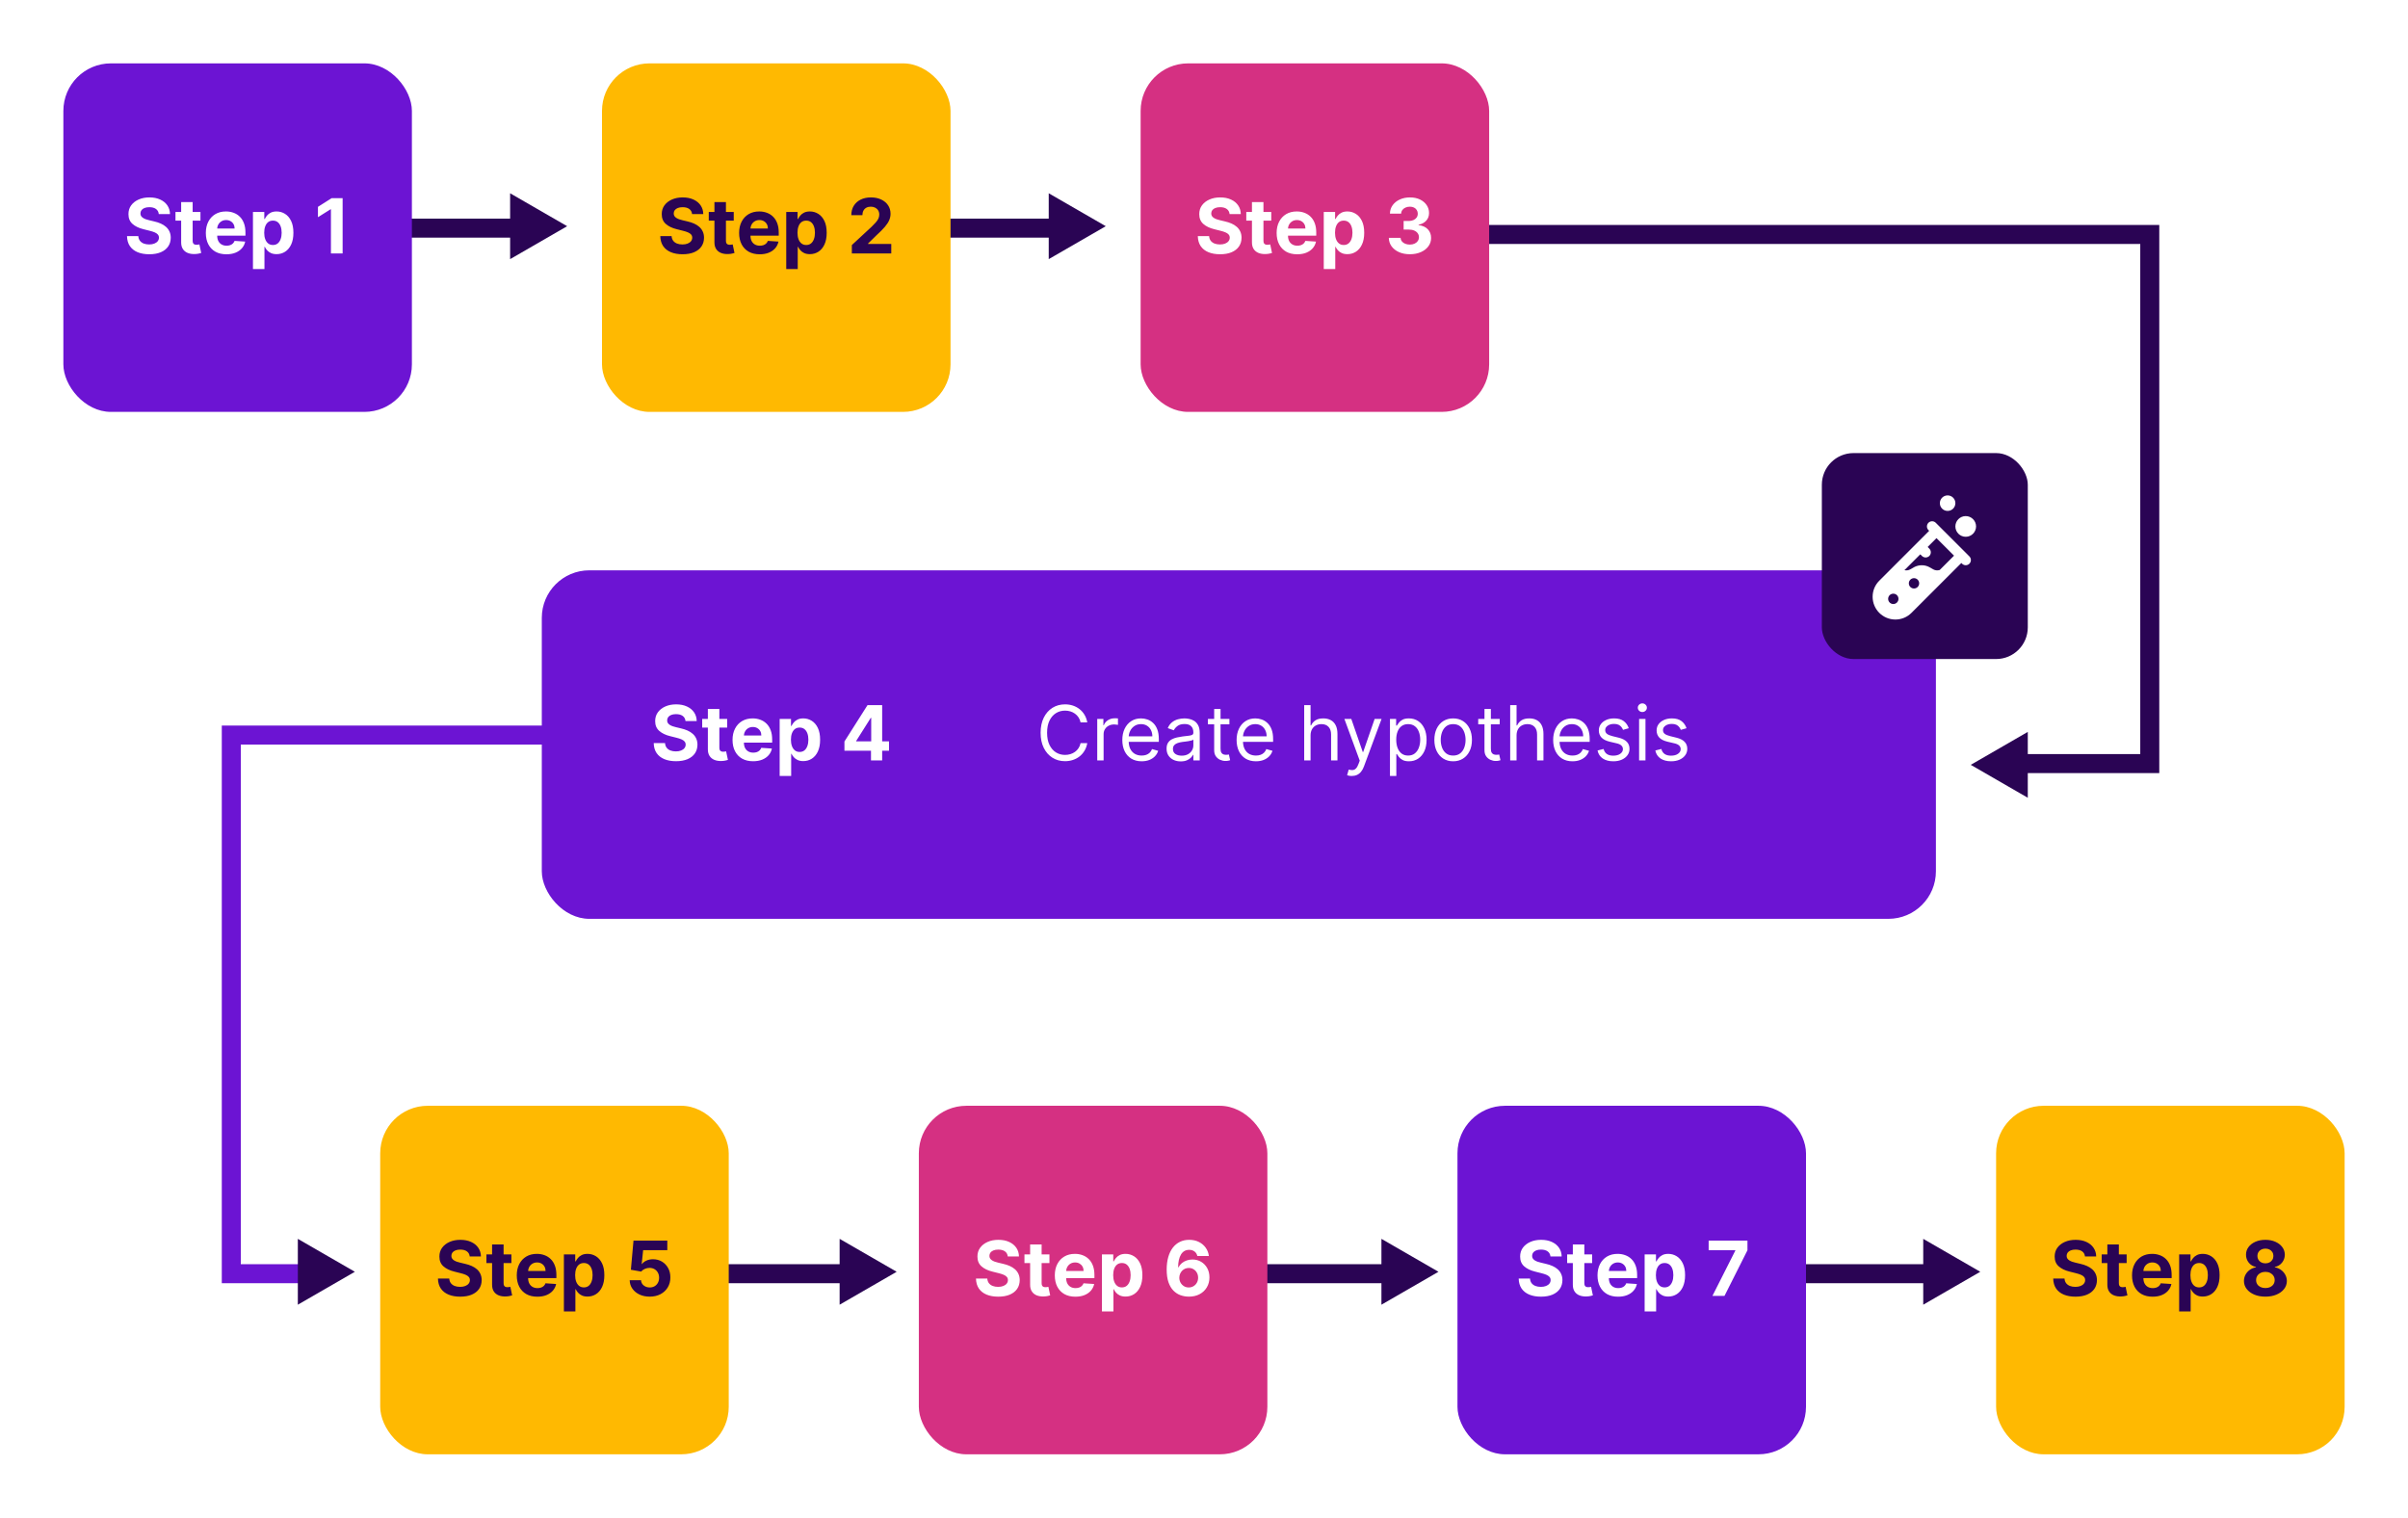 <svg width="760" height="479" viewBox="0 0 760 479" fill="none" xmlns="http://www.w3.org/2000/svg">
<path d="M189 232H73V402H98.011" stroke="#6C14D3" stroke-width="6"/>
<path d="M444 74H678.5V241H631" stroke="#2A0454" stroke-width="6"/>
<path d="M171 72L120 72" stroke="#2A0454" stroke-width="6"/>
<path d="M179 71.392L161 81.785L161 61L179 71.392Z" fill="#2A0454"/>
<path d="M275 402L224 402" stroke="#2A0454" stroke-width="6"/>
<path d="M283 401.392L265 411.785L265 391L283 401.392Z" fill="#2A0454"/>
<path d="M446 402L395 402" stroke="#2A0454" stroke-width="6"/>
<path d="M454 401.392L436 411.785L436 391L454 401.392Z" fill="#2A0454"/>
<path d="M617 402L566 402" stroke="#2A0454" stroke-width="6"/>
<path d="M625 401.392L607 411.785L607 391L625 401.392Z" fill="#2A0454"/>
<path d="M340.996 72L289.996 72" stroke="#2A0454" stroke-width="6"/>
<path d="M348.996 71.392L330.996 81.785L330.996 61L348.996 71.392Z" fill="#2A0454"/>
<path d="M622 241.393L640 231.001L640 251.785L622 241.393Z" fill="#2A0454"/>
<path d="M112 401.392L94 411.785L94 391L112 401.392Z" fill="#2A0454"/>
<g filter="url(#filter0_d_544_299)">
<rect x="20" y="16" width="110" height="110" rx="15" fill="#6C14D3"/>
</g>
<path d="M50.115 67.565C50.047 66.878 49.754 66.344 49.237 65.963C48.72 65.582 48.018 65.392 47.132 65.392C46.529 65.392 46.021 65.477 45.606 65.648C45.191 65.812 44.873 66.043 44.652 66.338C44.436 66.633 44.328 66.969 44.328 67.344C44.316 67.656 44.382 67.929 44.524 68.162C44.672 68.395 44.873 68.597 45.129 68.767C45.385 68.932 45.68 69.077 46.015 69.202C46.35 69.321 46.709 69.423 47.089 69.508L48.657 69.883C49.419 70.054 50.117 70.281 50.754 70.565C51.39 70.849 51.941 71.199 52.407 71.614C52.873 72.028 53.234 72.517 53.49 73.079C53.751 73.642 53.885 74.287 53.89 75.014C53.885 76.082 53.612 77.008 53.072 77.793C52.538 78.571 51.765 79.176 50.754 79.608C49.748 80.034 48.535 80.247 47.115 80.247C45.706 80.247 44.478 80.031 43.433 79.599C42.393 79.168 41.581 78.528 40.995 77.682C40.416 76.829 40.112 75.776 40.084 74.52H43.654C43.694 75.105 43.862 75.594 44.157 75.986C44.459 76.372 44.859 76.665 45.359 76.864C45.865 77.057 46.436 77.153 47.072 77.153C47.697 77.153 48.24 77.062 48.7 76.881C49.166 76.699 49.527 76.446 49.782 76.122C50.038 75.798 50.166 75.426 50.166 75.006C50.166 74.614 50.049 74.284 49.816 74.017C49.589 73.75 49.254 73.523 48.811 73.335C48.373 73.148 47.836 72.977 47.2 72.824L45.299 72.347C43.828 71.989 42.666 71.429 41.814 70.668C40.961 69.906 40.538 68.881 40.544 67.591C40.538 66.534 40.819 65.611 41.387 64.821C41.961 64.031 42.748 63.415 43.748 62.972C44.748 62.528 45.885 62.307 47.157 62.307C48.453 62.307 49.584 62.528 50.549 62.972C51.521 63.415 52.277 64.031 52.816 64.821C53.356 65.611 53.635 66.526 53.652 67.565H50.115ZM63.267 66.909V69.636H55.384V66.909H63.267ZM57.174 63.773H60.804V75.977C60.804 76.312 60.855 76.574 60.958 76.761C61.06 76.943 61.202 77.071 61.384 77.145C61.571 77.219 61.787 77.256 62.032 77.256C62.202 77.256 62.373 77.242 62.543 77.213C62.713 77.179 62.844 77.153 62.935 77.136L63.506 79.838C63.324 79.895 63.069 79.96 62.739 80.034C62.409 80.114 62.009 80.162 61.537 80.179C60.662 80.213 59.895 80.097 59.236 79.829C58.583 79.562 58.074 79.148 57.711 78.585C57.347 78.023 57.168 77.312 57.174 76.454V63.773ZM71.458 80.256C70.111 80.256 68.952 79.983 67.981 79.438C67.015 78.886 66.27 78.108 65.748 77.102C65.225 76.091 64.963 74.895 64.963 73.514C64.963 72.168 65.225 70.986 65.748 69.969C66.27 68.952 67.006 68.159 67.955 67.591C68.909 67.023 70.029 66.739 71.313 66.739C72.177 66.739 72.981 66.878 73.725 67.156C74.475 67.429 75.128 67.841 75.685 68.392C76.248 68.943 76.685 69.636 76.998 70.472C77.31 71.301 77.466 72.273 77.466 73.386V74.383H66.412V72.133H74.049C74.049 71.611 73.935 71.148 73.708 70.744C73.481 70.341 73.165 70.026 72.762 69.798C72.364 69.565 71.901 69.449 71.373 69.449C70.821 69.449 70.333 69.577 69.907 69.832C69.486 70.082 69.157 70.421 68.918 70.847C68.679 71.267 68.557 71.736 68.552 72.253V74.392C68.552 75.04 68.671 75.599 68.909 76.071C69.154 76.543 69.498 76.906 69.941 77.162C70.384 77.418 70.909 77.546 71.517 77.546C71.921 77.546 72.29 77.489 72.625 77.375C72.961 77.261 73.248 77.091 73.486 76.864C73.725 76.636 73.907 76.358 74.032 76.028L77.39 76.25C77.219 77.057 76.87 77.761 76.341 78.364C75.819 78.96 75.142 79.426 74.313 79.761C73.489 80.091 72.537 80.256 71.458 80.256ZM79.836 84.909V66.909H83.415V69.108H83.577C83.736 68.756 83.966 68.398 84.267 68.034C84.574 67.665 84.972 67.358 85.461 67.114C85.955 66.864 86.569 66.739 87.302 66.739C88.256 66.739 89.137 66.989 89.944 67.489C90.75 67.983 91.395 68.73 91.878 69.73C92.361 70.724 92.603 71.972 92.603 73.472C92.603 74.932 92.367 76.165 91.895 77.171C91.429 78.171 90.793 78.929 89.986 79.446C89.185 79.957 88.287 80.213 87.293 80.213C86.588 80.213 85.989 80.097 85.495 79.864C85.006 79.631 84.606 79.338 84.293 78.986C83.981 78.628 83.742 78.267 83.577 77.903H83.466V84.909H79.836ZM83.39 73.454C83.39 74.233 83.498 74.912 83.713 75.492C83.929 76.071 84.242 76.523 84.651 76.847C85.06 77.165 85.557 77.324 86.142 77.324C86.733 77.324 87.233 77.162 87.642 76.838C88.052 76.508 88.361 76.054 88.571 75.474C88.787 74.889 88.895 74.216 88.895 73.454C88.895 72.699 88.79 72.034 88.58 71.46C88.37 70.886 88.06 70.438 87.651 70.114C87.242 69.79 86.739 69.628 86.142 69.628C85.552 69.628 85.052 69.784 84.642 70.097C84.239 70.409 83.929 70.852 83.713 71.426C83.498 72 83.39 72.676 83.39 73.454ZM108.137 62.545V80H104.447V66.048H104.345L100.348 68.554V65.281L104.669 62.545H108.137Z" fill="white"/>
<g filter="url(#filter1_d_544_299)">
<rect x="190" y="16" width="110" height="110" rx="15" fill="#FFB901"/>
</g>
<path d="M218.427 67.565C218.359 66.878 218.066 66.344 217.549 65.963C217.032 65.582 216.331 65.392 215.444 65.392C214.842 65.392 214.333 65.477 213.919 65.648C213.504 65.812 213.186 66.043 212.964 66.338C212.748 66.633 212.64 66.969 212.64 67.344C212.629 67.656 212.694 67.929 212.836 68.162C212.984 68.395 213.186 68.597 213.441 68.767C213.697 68.932 213.993 69.077 214.328 69.202C214.663 69.321 215.021 69.423 215.402 69.508L216.97 69.883C217.731 70.054 218.43 70.281 219.066 70.565C219.703 70.849 220.254 71.199 220.72 71.614C221.186 72.028 221.547 72.517 221.802 73.079C222.064 73.642 222.197 74.287 222.203 75.014C222.197 76.082 221.924 77.008 221.385 77.793C220.85 78.571 220.078 79.176 219.066 79.608C218.061 80.034 216.848 80.247 215.427 80.247C214.018 80.247 212.791 80.031 211.745 79.599C210.706 79.168 209.893 78.528 209.308 77.682C208.728 76.829 208.424 75.776 208.396 74.52H211.967C212.007 75.105 212.174 75.594 212.47 75.986C212.771 76.372 213.172 76.665 213.672 76.864C214.177 77.057 214.748 77.153 215.385 77.153C216.01 77.153 216.552 77.062 217.012 76.881C217.478 76.699 217.839 76.446 218.095 76.122C218.35 75.798 218.478 75.426 218.478 75.006C218.478 74.614 218.362 74.284 218.129 74.017C217.902 73.75 217.566 73.523 217.123 73.335C216.686 73.148 216.149 72.977 215.512 72.824L213.612 72.347C212.14 71.989 210.978 71.429 210.126 70.668C209.274 69.906 208.85 68.881 208.856 67.591C208.85 66.534 209.132 65.611 209.7 64.821C210.274 64.031 211.061 63.415 212.061 62.972C213.061 62.528 214.197 62.307 215.47 62.307C216.765 62.307 217.896 62.528 218.862 62.972C219.833 63.415 220.589 64.031 221.129 64.821C221.669 65.611 221.947 66.526 221.964 67.565H218.427ZM231.58 66.909V69.636H223.696V66.909H231.58ZM225.486 63.773H229.117V75.977C229.117 76.312 229.168 76.574 229.27 76.761C229.373 76.943 229.515 77.071 229.696 77.145C229.884 77.219 230.1 77.256 230.344 77.256C230.515 77.256 230.685 77.242 230.855 77.213C231.026 77.179 231.157 77.153 231.248 77.136L231.819 79.838C231.637 79.895 231.381 79.96 231.051 80.034C230.722 80.114 230.321 80.162 229.85 80.179C228.975 80.213 228.208 80.097 227.549 79.829C226.895 79.562 226.387 79.148 226.023 78.585C225.659 78.023 225.48 77.312 225.486 76.454V63.773ZM239.77 80.256C238.424 80.256 237.265 79.983 236.293 79.438C235.327 78.886 234.583 78.108 234.06 77.102C233.537 76.091 233.276 74.895 233.276 73.514C233.276 72.168 233.537 70.986 234.06 69.969C234.583 68.952 235.319 68.159 236.267 67.591C237.222 67.023 238.341 66.739 239.625 66.739C240.489 66.739 241.293 66.878 242.037 67.156C242.787 67.429 243.441 67.841 243.998 68.392C244.56 68.943 244.998 69.636 245.31 70.472C245.623 71.301 245.779 72.273 245.779 73.386V74.383H234.725V72.133H242.361C242.361 71.611 242.248 71.148 242.02 70.744C241.793 70.341 241.478 70.026 241.074 69.798C240.676 69.565 240.213 69.449 239.685 69.449C239.134 69.449 238.645 69.577 238.219 69.832C237.799 70.082 237.469 70.421 237.23 70.847C236.992 71.267 236.87 71.736 236.864 72.253V74.392C236.864 75.04 236.983 75.599 237.222 76.071C237.466 76.543 237.81 76.906 238.253 77.162C238.696 77.418 239.222 77.546 239.83 77.546C240.233 77.546 240.603 77.489 240.938 77.375C241.273 77.261 241.56 77.091 241.799 76.864C242.037 76.636 242.219 76.358 242.344 76.028L245.702 76.25C245.532 77.057 245.182 77.761 244.654 78.364C244.131 78.96 243.455 79.426 242.625 79.761C241.801 80.091 240.85 80.256 239.77 80.256ZM248.148 84.909V66.909H251.728V69.108H251.89C252.049 68.756 252.279 68.398 252.58 68.034C252.887 67.665 253.284 67.358 253.773 67.114C254.267 66.864 254.881 66.739 255.614 66.739C256.569 66.739 257.449 66.989 258.256 67.489C259.063 67.983 259.708 68.73 260.191 69.73C260.674 70.724 260.915 71.972 260.915 73.472C260.915 74.932 260.679 76.165 260.208 77.171C259.742 78.171 259.105 78.929 258.299 79.446C257.498 79.957 256.6 80.213 255.605 80.213C254.901 80.213 254.301 80.097 253.807 79.864C253.319 79.631 252.918 79.338 252.605 78.986C252.293 78.628 252.054 78.267 251.89 77.903H251.779V84.909H248.148ZM251.702 73.454C251.702 74.233 251.81 74.912 252.026 75.492C252.242 76.071 252.554 76.523 252.963 76.847C253.373 77.165 253.87 77.324 254.455 77.324C255.046 77.324 255.546 77.162 255.955 76.838C256.364 76.508 256.674 76.054 256.884 75.474C257.1 74.889 257.208 74.216 257.208 73.454C257.208 72.699 257.103 72.034 256.892 71.46C256.682 70.886 256.373 70.438 255.963 70.114C255.554 69.79 255.051 69.628 254.455 69.628C253.864 69.628 253.364 69.784 252.955 70.097C252.551 70.409 252.242 70.852 252.026 71.426C251.81 72 251.702 72.676 251.702 73.454ZM268.856 80V77.341L275.069 71.588C275.598 71.077 276.041 70.617 276.399 70.207C276.762 69.798 277.038 69.398 277.225 69.006C277.413 68.608 277.507 68.179 277.507 67.719C277.507 67.207 277.39 66.767 277.157 66.398C276.924 66.023 276.606 65.736 276.203 65.537C275.799 65.332 275.342 65.23 274.831 65.23C274.297 65.23 273.831 65.338 273.433 65.554C273.035 65.77 272.728 66.079 272.512 66.483C272.297 66.886 272.189 67.367 272.189 67.923H268.686C268.686 66.781 268.944 65.79 269.461 64.949C269.978 64.108 270.703 63.457 271.635 62.997C272.566 62.537 273.64 62.307 274.856 62.307C276.106 62.307 277.194 62.528 278.12 62.972C279.052 63.409 279.777 64.017 280.294 64.796C280.811 65.574 281.069 66.466 281.069 67.472C281.069 68.131 280.939 68.781 280.677 69.423C280.422 70.065 279.964 70.778 279.305 71.562C278.646 72.341 277.717 73.276 276.518 74.367L273.97 76.864V76.983H281.299V80H268.856Z" fill="#2A0454"/>
<g filter="url(#filter2_d_544_299)">
<rect x="360" y="16" width="110" height="110" rx="15" fill="#D53082"/>
</g>
<path d="M388.076 67.565C388.007 66.878 387.715 66.344 387.198 65.963C386.681 65.582 385.979 65.392 385.093 65.392C384.49 65.392 383.982 65.477 383.567 65.648C383.152 65.812 382.834 66.043 382.613 66.338C382.397 66.633 382.289 66.969 382.289 67.344C382.277 67.656 382.343 67.929 382.485 68.162C382.632 68.395 382.834 68.597 383.09 68.767C383.346 68.932 383.641 69.077 383.976 69.202C384.311 69.321 384.669 69.423 385.05 69.508L386.618 69.883C387.38 70.054 388.078 70.281 388.715 70.565C389.351 70.849 389.902 71.199 390.368 71.614C390.834 72.028 391.195 72.517 391.451 73.079C391.712 73.642 391.846 74.287 391.851 75.014C391.846 76.082 391.573 77.008 391.033 77.793C390.499 78.571 389.726 79.176 388.715 79.608C387.709 80.034 386.496 80.247 385.076 80.247C383.667 80.247 382.439 80.031 381.394 79.599C380.354 79.168 379.542 78.528 378.956 77.682C378.377 76.829 378.073 75.776 378.044 74.52H381.615C381.655 75.105 381.823 75.594 382.118 75.986C382.419 76.372 382.82 76.665 383.32 76.864C383.826 77.057 384.397 77.153 385.033 77.153C385.658 77.153 386.201 77.062 386.661 76.881C387.127 76.699 387.488 76.446 387.743 76.122C387.999 75.798 388.127 75.426 388.127 75.006C388.127 74.614 388.01 74.284 387.777 74.017C387.55 73.75 387.215 73.523 386.772 73.335C386.334 73.148 385.797 72.977 385.161 72.824L383.26 72.347C381.789 71.989 380.627 71.429 379.775 70.668C378.922 69.906 378.499 68.881 378.505 67.591C378.499 66.534 378.78 65.611 379.348 64.821C379.922 64.031 380.709 63.415 381.709 62.972C382.709 62.528 383.846 62.307 385.118 62.307C386.414 62.307 387.544 62.528 388.51 62.972C389.482 63.415 390.238 64.031 390.777 64.821C391.317 65.611 391.596 66.526 391.613 67.565H388.076ZM401.228 66.909V69.636H393.345V66.909H401.228ZM395.135 63.773H398.765V75.977C398.765 76.312 398.816 76.574 398.919 76.761C399.021 76.943 399.163 77.071 399.345 77.145C399.532 77.219 399.748 77.256 399.993 77.256C400.163 77.256 400.333 77.242 400.504 77.213C400.674 77.179 400.805 77.153 400.896 77.136L401.467 79.838C401.285 79.895 401.029 79.96 400.7 80.034C400.37 80.114 399.97 80.162 399.498 80.179C398.623 80.213 397.856 80.097 397.197 79.829C396.544 79.562 396.035 79.148 395.672 78.585C395.308 78.023 395.129 77.312 395.135 76.454V63.773ZM409.419 80.256C408.072 80.256 406.913 79.983 405.941 79.438C404.975 78.886 404.231 78.108 403.708 77.102C403.186 76.091 402.924 74.895 402.924 73.514C402.924 72.168 403.186 70.986 403.708 69.969C404.231 68.952 404.967 68.159 405.916 67.591C406.87 67.023 407.99 66.739 409.274 66.739C410.137 66.739 410.941 66.878 411.686 67.156C412.436 67.429 413.089 67.841 413.646 68.392C414.208 68.943 414.646 69.636 414.958 70.472C415.271 71.301 415.427 72.273 415.427 73.386V74.383H404.373V72.133H412.01C412.01 71.611 411.896 71.148 411.669 70.744C411.441 70.341 411.126 70.026 410.723 69.798C410.325 69.565 409.862 69.449 409.333 69.449C408.782 69.449 408.294 69.577 407.868 69.832C407.447 70.082 407.118 70.421 406.879 70.847C406.64 71.267 406.518 71.736 406.512 72.253V74.392C406.512 75.04 406.632 75.599 406.87 76.071C407.115 76.543 407.458 76.906 407.902 77.162C408.345 77.418 408.87 77.546 409.478 77.546C409.882 77.546 410.251 77.489 410.586 77.375C410.922 77.261 411.208 77.091 411.447 76.864C411.686 76.636 411.868 76.358 411.993 76.028L415.35 76.25C415.18 77.057 414.831 77.761 414.302 78.364C413.779 78.96 413.103 79.426 412.274 79.761C411.45 80.091 410.498 80.256 409.419 80.256ZM417.797 84.909V66.909H421.376V69.108H421.538C421.697 68.756 421.927 68.398 422.228 68.034C422.535 67.665 422.933 67.358 423.422 67.114C423.916 66.864 424.529 66.739 425.262 66.739C426.217 66.739 427.098 66.989 427.904 67.489C428.711 67.983 429.356 68.73 429.839 69.73C430.322 70.724 430.564 71.972 430.564 73.472C430.564 74.932 430.328 76.165 429.856 77.171C429.39 78.171 428.754 78.929 427.947 79.446C427.146 79.957 426.248 80.213 425.254 80.213C424.549 80.213 423.95 80.097 423.456 79.864C422.967 79.631 422.566 79.338 422.254 78.986C421.941 78.628 421.703 78.267 421.538 77.903H421.427V84.909H417.797ZM421.35 73.454C421.35 74.233 421.458 74.912 421.674 75.492C421.89 76.071 422.203 76.523 422.612 76.847C423.021 77.165 423.518 77.324 424.103 77.324C424.694 77.324 425.194 77.162 425.603 76.838C426.012 76.508 426.322 76.054 426.532 75.474C426.748 74.889 426.856 74.216 426.856 73.454C426.856 72.699 426.751 72.034 426.541 71.46C426.331 70.886 426.021 70.438 425.612 70.114C425.203 69.79 424.7 69.628 424.103 69.628C423.512 69.628 423.012 69.784 422.603 70.097C422.2 70.409 421.89 70.852 421.674 71.426C421.458 72 421.35 72.676 421.35 73.454ZM444.956 80.239C443.684 80.239 442.55 80.02 441.556 79.582C440.567 79.139 439.786 78.531 439.212 77.758C438.644 76.98 438.351 76.082 438.334 75.065H442.05C442.073 75.492 442.212 75.867 442.468 76.19C442.729 76.508 443.076 76.756 443.507 76.932C443.939 77.108 444.425 77.196 444.965 77.196C445.527 77.196 446.025 77.097 446.456 76.898C446.888 76.699 447.226 76.423 447.471 76.071C447.715 75.719 447.837 75.312 447.837 74.852C447.837 74.386 447.706 73.974 447.445 73.617C447.189 73.253 446.82 72.969 446.337 72.764C445.86 72.56 445.292 72.457 444.632 72.457H443.005V69.747H444.632C445.189 69.747 445.681 69.651 446.107 69.457C446.539 69.264 446.874 68.997 447.113 68.656C447.351 68.31 447.471 67.906 447.471 67.446C447.471 67.008 447.365 66.625 447.155 66.296C446.951 65.96 446.661 65.699 446.286 65.511C445.917 65.324 445.485 65.23 444.99 65.23C444.49 65.23 444.033 65.321 443.618 65.503C443.203 65.679 442.871 65.932 442.621 66.261C442.371 66.591 442.238 66.977 442.221 67.421H438.684C438.701 66.415 438.988 65.528 439.544 64.761C440.101 63.994 440.851 63.395 441.794 62.963C442.743 62.526 443.814 62.307 445.007 62.307C446.212 62.307 447.266 62.526 448.169 62.963C449.073 63.401 449.775 63.992 450.275 64.736C450.78 65.474 451.03 66.304 451.025 67.224C451.03 68.202 450.726 69.017 450.113 69.671C449.505 70.324 448.712 70.739 447.735 70.915V71.051C449.019 71.216 449.996 71.662 450.667 72.389C451.343 73.111 451.678 74.014 451.672 75.099C451.678 76.094 451.391 76.977 450.811 77.75C450.238 78.523 449.445 79.131 448.434 79.574C447.422 80.017 446.263 80.239 444.956 80.239Z" fill="white"/>
<g filter="url(#filter3_d_544_299)">
<rect x="120" y="345" width="110" height="110" rx="15" fill="#FFB901"/>
</g>
<path d="M148.251 396.565C148.183 395.878 147.891 395.344 147.374 394.963C146.857 394.582 146.155 394.392 145.268 394.392C144.666 394.392 144.158 394.477 143.743 394.648C143.328 394.812 143.01 395.043 142.788 395.338C142.572 395.634 142.464 395.969 142.464 396.344C142.453 396.656 142.518 396.929 142.661 397.162C142.808 397.395 143.01 397.597 143.266 397.767C143.521 397.932 143.817 398.077 144.152 398.202C144.487 398.321 144.845 398.423 145.226 398.509L146.794 398.884C147.555 399.054 148.254 399.281 148.891 399.565C149.527 399.849 150.078 400.199 150.544 400.614C151.01 401.028 151.371 401.517 151.626 402.08C151.888 402.642 152.021 403.287 152.027 404.014C152.021 405.082 151.749 406.009 151.209 406.793C150.675 407.571 149.902 408.176 148.891 408.608C147.885 409.034 146.672 409.247 145.251 409.247C143.842 409.247 142.615 409.031 141.57 408.599C140.53 408.168 139.717 407.528 139.132 406.682C138.553 405.83 138.249 404.776 138.22 403.52H141.791C141.831 404.105 141.999 404.594 142.294 404.986C142.595 405.372 142.996 405.665 143.496 405.864C144.001 406.057 144.572 406.153 145.209 406.153C145.834 406.153 146.376 406.062 146.837 405.881C147.303 405.699 147.663 405.446 147.919 405.122C148.175 404.798 148.303 404.426 148.303 404.006C148.303 403.614 148.186 403.284 147.953 403.017C147.726 402.75 147.391 402.523 146.947 402.335C146.51 402.148 145.973 401.977 145.337 401.824L143.436 401.347C141.964 400.989 140.803 400.429 139.95 399.668C139.098 398.906 138.675 397.881 138.68 396.591C138.675 395.534 138.956 394.611 139.524 393.821C140.098 393.031 140.885 392.415 141.885 391.972C142.885 391.528 144.021 391.307 145.294 391.307C146.589 391.307 147.72 391.528 148.686 391.972C149.658 392.415 150.413 393.031 150.953 393.821C151.493 394.611 151.771 395.526 151.788 396.565H148.251ZM161.404 395.909V398.636H153.521V395.909H161.404ZM155.31 392.773H158.941V404.977C158.941 405.312 158.992 405.574 159.094 405.761C159.197 405.943 159.339 406.071 159.521 406.145C159.708 406.219 159.924 406.256 160.168 406.256C160.339 406.256 160.509 406.241 160.68 406.213C160.85 406.179 160.981 406.153 161.072 406.136L161.643 408.838C161.461 408.895 161.205 408.96 160.876 409.034C160.546 409.114 160.146 409.162 159.674 409.179C158.799 409.213 158.032 409.097 157.373 408.83C156.719 408.562 156.211 408.148 155.847 407.585C155.484 407.023 155.305 406.312 155.31 405.455V392.773ZM169.594 409.256C168.248 409.256 167.089 408.983 166.117 408.438C165.151 407.886 164.407 407.108 163.884 406.102C163.362 405.091 163.1 403.895 163.1 402.514C163.1 401.168 163.362 399.986 163.884 398.969C164.407 397.952 165.143 397.159 166.092 396.591C167.046 396.023 168.165 395.739 169.45 395.739C170.313 395.739 171.117 395.878 171.862 396.156C172.612 396.429 173.265 396.841 173.822 397.392C174.384 397.943 174.822 398.636 175.134 399.472C175.447 400.301 175.603 401.273 175.603 402.386V403.384H164.549V401.134H172.185C172.185 400.611 172.072 400.148 171.844 399.744C171.617 399.341 171.302 399.026 170.898 398.798C170.501 398.565 170.038 398.449 169.509 398.449C168.958 398.449 168.469 398.577 168.043 398.832C167.623 399.082 167.293 399.42 167.055 399.847C166.816 400.267 166.694 400.736 166.688 401.253V403.392C166.688 404.04 166.808 404.599 167.046 405.071C167.29 405.543 167.634 405.906 168.077 406.162C168.521 406.418 169.046 406.545 169.654 406.545C170.058 406.545 170.427 406.489 170.762 406.375C171.097 406.261 171.384 406.091 171.623 405.864C171.862 405.636 172.043 405.358 172.168 405.028L175.526 405.25C175.356 406.057 175.006 406.761 174.478 407.364C173.955 407.96 173.279 408.426 172.45 408.761C171.626 409.091 170.674 409.256 169.594 409.256ZM177.972 413.909V395.909H181.552V398.108H181.714C181.873 397.756 182.103 397.398 182.404 397.034C182.711 396.665 183.109 396.358 183.597 396.114C184.092 395.864 184.705 395.739 185.438 395.739C186.393 395.739 187.273 395.989 188.08 396.489C188.887 396.983 189.532 397.73 190.015 398.73C190.498 399.724 190.739 400.972 190.739 402.472C190.739 403.932 190.504 405.165 190.032 406.17C189.566 407.17 188.93 407.929 188.123 408.446C187.322 408.957 186.424 409.213 185.43 409.213C184.725 409.213 184.126 409.097 183.631 408.864C183.143 408.631 182.742 408.338 182.43 407.986C182.117 407.628 181.879 407.267 181.714 406.903H181.603V413.909H177.972ZM181.526 402.455C181.526 403.233 181.634 403.912 181.85 404.491C182.066 405.071 182.379 405.523 182.788 405.847C183.197 406.165 183.694 406.324 184.279 406.324C184.87 406.324 185.37 406.162 185.779 405.838C186.188 405.509 186.498 405.054 186.708 404.474C186.924 403.889 187.032 403.216 187.032 402.455C187.032 401.699 186.927 401.034 186.717 400.46C186.506 399.886 186.197 399.437 185.788 399.114C185.379 398.79 184.876 398.628 184.279 398.628C183.688 398.628 183.188 398.784 182.779 399.097C182.376 399.409 182.066 399.852 181.85 400.426C181.634 401 181.526 401.676 181.526 402.455ZM205.055 409.239C203.851 409.239 202.777 409.017 201.834 408.574C200.896 408.131 200.152 407.52 199.601 406.741C199.05 405.963 198.763 405.071 198.74 404.065H202.32C202.359 404.741 202.643 405.29 203.172 405.71C203.7 406.131 204.328 406.341 205.055 406.341C205.635 406.341 206.146 406.213 206.589 405.957C207.038 405.696 207.388 405.335 207.638 404.875C207.893 404.409 208.021 403.875 208.021 403.273C208.021 402.659 207.891 402.119 207.629 401.653C207.374 401.187 207.018 400.824 206.564 400.562C206.109 400.301 205.589 400.168 205.004 400.162C204.493 400.162 203.996 400.267 203.513 400.477C203.036 400.687 202.663 400.974 202.396 401.338L199.115 400.75L199.942 391.545H210.612V394.562H202.984L202.533 398.935H202.635C202.942 398.503 203.405 398.145 204.024 397.861C204.643 397.577 205.337 397.435 206.104 397.435C207.155 397.435 208.092 397.682 208.916 398.176C209.74 398.67 210.391 399.349 210.868 400.213C211.345 401.071 211.581 402.06 211.575 403.179C211.581 404.355 211.308 405.401 210.757 406.315C210.212 407.224 209.447 407.94 208.464 408.463C207.487 408.98 206.351 409.239 205.055 409.239Z" fill="#2A0454"/>
<g filter="url(#filter4_d_544_299)">
<rect x="290" y="345" width="110" height="110" rx="15" fill="#D53082"/>
</g>
<path d="M318.064 396.565C317.996 395.878 317.703 395.344 317.186 394.963C316.669 394.582 315.967 394.392 315.081 394.392C314.479 394.392 313.97 394.477 313.555 394.648C313.141 394.812 312.822 395.043 312.601 395.338C312.385 395.634 312.277 395.969 312.277 396.344C312.266 396.656 312.331 396.929 312.473 397.162C312.621 397.395 312.822 397.597 313.078 397.767C313.334 397.932 313.629 398.077 313.964 398.202C314.3 398.321 314.658 398.423 315.038 398.509L316.607 398.884C317.368 399.054 318.067 399.281 318.703 399.565C319.339 399.849 319.891 400.199 320.357 400.614C320.822 401.028 321.183 401.517 321.439 402.08C321.7 402.642 321.834 403.287 321.839 404.014C321.834 405.082 321.561 406.009 321.021 406.793C320.487 407.571 319.714 408.176 318.703 408.608C317.697 409.034 316.484 409.247 315.064 409.247C313.655 409.247 312.428 409.031 311.382 408.599C310.342 408.168 309.53 407.528 308.945 406.682C308.365 405.83 308.061 404.776 308.033 403.52H311.604C311.643 404.105 311.811 404.594 312.107 404.986C312.408 405.372 312.808 405.665 313.308 405.864C313.814 406.057 314.385 406.153 315.021 406.153C315.646 406.153 316.189 406.062 316.649 405.881C317.115 405.699 317.476 405.446 317.732 405.122C317.987 404.798 318.115 404.426 318.115 404.006C318.115 403.614 317.999 403.284 317.766 403.017C317.538 402.75 317.203 402.523 316.76 402.335C316.322 402.148 315.786 401.977 315.149 401.824L313.249 401.347C311.777 400.989 310.615 400.429 309.763 399.668C308.911 398.906 308.487 397.881 308.493 396.591C308.487 395.534 308.768 394.611 309.337 393.821C309.911 393.031 310.697 392.415 311.697 391.972C312.697 391.528 313.834 391.307 315.107 391.307C316.402 391.307 317.533 391.528 318.499 391.972C319.47 392.415 320.226 393.031 320.766 393.821C321.305 394.611 321.584 395.526 321.601 396.565H318.064ZM331.217 395.909V398.636H323.333V395.909H331.217ZM325.123 392.773H328.754V404.977C328.754 405.312 328.805 405.574 328.907 405.761C329.009 405.943 329.151 406.071 329.333 406.145C329.521 406.219 329.737 406.256 329.981 406.256C330.151 406.256 330.322 406.241 330.492 406.213C330.663 406.179 330.793 406.153 330.884 406.136L331.455 408.838C331.273 408.895 331.018 408.96 330.688 409.034C330.359 409.114 329.958 409.162 329.487 409.179C328.612 409.213 327.844 409.097 327.185 408.83C326.532 408.562 326.023 408.148 325.66 407.585C325.296 407.023 325.117 406.312 325.123 405.455V392.773ZM339.407 409.256C338.06 409.256 336.901 408.983 335.93 408.438C334.964 407.886 334.219 407.108 333.697 406.102C333.174 405.091 332.913 403.895 332.913 402.514C332.913 401.168 333.174 399.986 333.697 398.969C334.219 397.952 334.955 397.159 335.904 396.591C336.859 396.023 337.978 395.739 339.262 395.739C340.126 395.739 340.93 395.878 341.674 396.156C342.424 396.429 343.077 396.841 343.634 397.392C344.197 397.943 344.634 398.636 344.947 399.472C345.259 400.301 345.415 401.273 345.415 402.386V403.384H334.362V401.134H341.998C341.998 400.611 341.884 400.148 341.657 399.744C341.43 399.341 341.114 399.026 340.711 398.798C340.313 398.565 339.85 398.449 339.322 398.449C338.771 398.449 338.282 398.577 337.856 398.832C337.435 399.082 337.106 399.42 336.867 399.847C336.629 400.267 336.506 400.736 336.501 401.253V403.392C336.501 404.04 336.62 404.599 336.859 405.071C337.103 405.543 337.447 405.906 337.89 406.162C338.333 406.418 338.859 406.545 339.467 406.545C339.87 406.545 340.239 406.489 340.575 406.375C340.91 406.261 341.197 406.091 341.435 405.864C341.674 405.636 341.856 405.358 341.981 405.028L345.339 405.25C345.168 406.057 344.819 406.761 344.29 407.364C343.768 407.96 343.092 408.426 342.262 408.761C341.438 409.091 340.487 409.256 339.407 409.256ZM347.785 413.909V395.909H351.364V398.108H351.526C351.685 397.756 351.915 397.398 352.217 397.034C352.523 396.665 352.921 396.358 353.41 396.114C353.904 395.864 354.518 395.739 355.251 395.739C356.205 395.739 357.086 395.989 357.893 396.489C358.7 396.983 359.344 397.73 359.827 398.73C360.31 399.724 360.552 400.972 360.552 402.472C360.552 403.932 360.316 405.165 359.844 406.17C359.379 407.17 358.742 407.929 357.935 408.446C357.134 408.957 356.237 409.213 355.242 409.213C354.538 409.213 353.938 409.097 353.444 408.864C352.955 408.631 352.555 408.338 352.242 407.986C351.93 407.628 351.691 407.267 351.526 406.903H351.415V413.909H347.785ZM351.339 402.455C351.339 403.233 351.447 403.912 351.663 404.491C351.879 405.071 352.191 405.523 352.6 405.847C353.009 406.165 353.506 406.324 354.092 406.324C354.683 406.324 355.183 406.162 355.592 405.838C356.001 405.509 356.31 405.054 356.521 404.474C356.737 403.889 356.844 403.216 356.844 402.455C356.844 401.699 356.739 401.034 356.529 400.46C356.319 399.886 356.009 399.437 355.6 399.114C355.191 398.79 354.688 398.628 354.092 398.628C353.501 398.628 353.001 398.784 352.592 399.097C352.188 399.409 351.879 399.852 351.663 400.426C351.447 401 351.339 401.676 351.339 402.455ZM375.192 409.239C374.294 409.233 373.428 409.082 372.592 408.787C371.763 408.491 371.018 408.011 370.359 407.347C369.7 406.682 369.178 405.801 368.791 404.705C368.411 403.608 368.22 402.261 368.22 400.665C368.226 399.199 368.393 397.889 368.723 396.736C369.058 395.577 369.536 394.594 370.155 393.787C370.78 392.98 371.527 392.366 372.396 391.946C373.266 391.52 374.24 391.307 375.32 391.307C376.484 391.307 377.513 391.534 378.405 391.989C379.297 392.437 380.013 393.048 380.553 393.821C381.098 394.594 381.428 395.46 381.541 396.42H377.902C377.76 395.812 377.462 395.335 377.007 394.989C376.553 394.642 375.99 394.469 375.32 394.469C374.183 394.469 373.32 394.963 372.729 395.952C372.143 396.94 371.845 398.284 371.834 399.983H371.953C372.214 399.466 372.567 399.026 373.01 398.662C373.459 398.293 373.967 398.011 374.536 397.818C375.109 397.619 375.714 397.52 376.351 397.52C377.385 397.52 378.305 397.764 379.112 398.253C379.919 398.736 380.555 399.401 381.021 400.247C381.487 401.094 381.72 402.062 381.72 403.153C381.72 404.335 381.445 405.386 380.893 406.307C380.348 407.227 379.584 407.949 378.601 408.472C377.624 408.989 376.487 409.244 375.192 409.239ZM375.175 406.341C375.743 406.341 376.251 406.205 376.7 405.932C377.149 405.659 377.501 405.29 377.757 404.824C378.013 404.358 378.141 403.835 378.141 403.256C378.141 402.676 378.013 402.156 377.757 401.696C377.507 401.236 377.161 400.869 376.717 400.597C376.274 400.324 375.768 400.188 375.2 400.188C374.774 400.188 374.379 400.267 374.016 400.426C373.658 400.585 373.342 400.807 373.07 401.091C372.803 401.375 372.592 401.705 372.439 402.08C372.286 402.449 372.209 402.844 372.209 403.264C372.209 403.827 372.337 404.341 372.592 404.807C372.854 405.273 373.206 405.645 373.649 405.923C374.098 406.202 374.607 406.341 375.175 406.341Z" fill="white"/>
<g filter="url(#filter5_d_544_299)">
<rect x="460" y="345" width="110" height="110" rx="15" fill="#6C14D3"/>
</g>
<path d="M489.349 396.565C489.281 395.878 488.988 395.344 488.471 394.963C487.954 394.582 487.252 394.392 486.366 394.392C485.764 394.392 485.255 394.477 484.841 394.648C484.426 394.812 484.108 395.043 483.886 395.338C483.67 395.634 483.562 395.969 483.562 396.344C483.551 396.656 483.616 396.929 483.758 397.162C483.906 397.395 484.108 397.597 484.363 397.767C484.619 397.932 484.914 398.077 485.25 398.202C485.585 398.321 485.943 398.423 486.324 398.509L487.892 398.884C488.653 399.054 489.352 399.281 489.988 399.565C490.625 399.849 491.176 400.199 491.642 400.614C492.108 401.028 492.468 401.517 492.724 402.08C492.985 402.642 493.119 403.287 493.125 404.014C493.119 405.082 492.846 406.009 492.306 406.793C491.772 407.571 491 408.176 489.988 408.608C488.983 409.034 487.77 409.247 486.349 409.247C484.94 409.247 483.713 409.031 482.667 408.599C481.627 408.168 480.815 407.528 480.23 406.682C479.65 405.83 479.346 404.776 479.318 403.52H482.889C482.929 404.105 483.096 404.594 483.392 404.986C483.693 405.372 484.093 405.665 484.593 405.864C485.099 406.057 485.67 406.153 486.306 406.153C486.931 406.153 487.474 406.062 487.934 405.881C488.4 405.699 488.761 405.446 489.017 405.122C489.272 404.798 489.4 404.426 489.4 404.006C489.4 403.614 489.284 403.284 489.051 403.017C488.824 402.75 488.488 402.523 488.045 402.335C487.608 402.148 487.071 401.977 486.434 401.824L484.534 401.347C483.062 400.989 481.9 400.429 481.048 399.668C480.196 398.906 479.772 397.881 479.778 396.591C479.772 395.534 480.054 394.611 480.622 393.821C481.196 393.031 481.983 392.415 482.983 391.972C483.983 391.528 485.119 391.307 486.392 391.307C487.687 391.307 488.818 391.528 489.784 391.972C490.755 392.415 491.511 393.031 492.051 393.821C492.591 394.611 492.869 395.526 492.886 396.565H489.349ZM502.502 395.909V398.636H494.618V395.909H502.502ZM496.408 392.773H500.039V404.977C500.039 405.312 500.09 405.574 500.192 405.761C500.294 405.943 500.436 406.071 500.618 406.145C500.806 406.219 501.022 406.256 501.266 406.256C501.436 406.256 501.607 406.241 501.777 406.213C501.948 406.179 502.078 406.153 502.169 406.136L502.74 408.838C502.559 408.895 502.303 408.96 501.973 409.034C501.644 409.114 501.243 409.162 500.772 409.179C499.897 409.213 499.13 409.097 498.471 408.83C497.817 408.562 497.309 408.148 496.945 407.585C496.581 407.023 496.402 406.312 496.408 405.455V392.773ZM510.692 409.256C509.346 409.256 508.186 408.983 507.215 408.438C506.249 407.886 505.505 407.108 504.982 406.102C504.459 405.091 504.198 403.895 504.198 402.514C504.198 401.168 504.459 399.986 504.982 398.969C505.505 397.952 506.24 397.159 507.189 396.591C508.144 396.023 509.263 395.739 510.547 395.739C511.411 395.739 512.215 395.878 512.959 396.156C513.709 396.429 514.363 396.841 514.919 397.392C515.482 397.943 515.919 398.636 516.232 399.472C516.544 400.301 516.701 401.273 516.701 402.386V403.384H505.647V401.134H513.283C513.283 400.611 513.169 400.148 512.942 399.744C512.715 399.341 512.4 399.026 511.996 398.798C511.598 398.565 511.135 398.449 510.607 398.449C510.056 398.449 509.567 398.577 509.141 398.832C508.721 399.082 508.391 399.42 508.152 399.847C507.914 400.267 507.792 400.736 507.786 401.253V403.392C507.786 404.04 507.905 404.599 508.144 405.071C508.388 405.543 508.732 405.906 509.175 406.162C509.618 406.418 510.144 406.545 510.752 406.545C511.155 406.545 511.525 406.489 511.86 406.375C512.195 406.261 512.482 406.091 512.721 405.864C512.959 405.636 513.141 405.358 513.266 405.028L516.624 405.25C516.453 406.057 516.104 406.761 515.576 407.364C515.053 407.96 514.377 408.426 513.547 408.761C512.723 409.091 511.772 409.256 510.692 409.256ZM519.07 413.909V395.909H522.65V398.108H522.811C522.971 397.756 523.201 397.398 523.502 397.034C523.809 396.665 524.206 396.358 524.695 396.114C525.189 395.864 525.803 395.739 526.536 395.739C527.49 395.739 528.371 395.989 529.178 396.489C529.985 396.983 530.63 397.73 531.113 398.73C531.596 399.724 531.837 400.972 531.837 402.472C531.837 403.932 531.601 405.165 531.13 406.17C530.664 407.17 530.027 407.929 529.221 408.446C528.419 408.957 527.522 409.213 526.527 409.213C525.823 409.213 525.223 409.097 524.729 408.864C524.24 408.631 523.84 408.338 523.527 407.986C523.215 407.628 522.976 407.267 522.811 406.903H522.701V413.909H519.07ZM522.624 402.455C522.624 403.233 522.732 403.912 522.948 404.491C523.164 405.071 523.476 405.523 523.885 405.847C524.294 406.165 524.792 406.324 525.377 406.324C525.968 406.324 526.468 406.162 526.877 405.838C527.286 405.509 527.596 405.054 527.806 404.474C528.022 403.889 528.13 403.216 528.13 402.455C528.13 401.699 528.025 401.034 527.814 400.46C527.604 399.886 527.294 399.437 526.885 399.114C526.476 398.79 525.973 398.628 525.377 398.628C524.786 398.628 524.286 398.784 523.877 399.097C523.473 399.409 523.164 399.852 522.948 400.426C522.732 401 522.624 401.676 522.624 402.455ZM540.468 409L547.704 394.682V394.562H539.275V391.545H551.522V394.605L544.278 409H540.468Z" fill="white"/>
<g filter="url(#filter6_d_544_299)">
<rect x="630" y="345" width="110" height="110" rx="15" fill="#FFB901"/>
</g>
<path d="M658.052 396.565C657.984 395.878 657.691 395.344 657.174 394.963C656.657 394.582 655.956 394.392 655.069 394.392C654.467 394.392 653.958 394.477 653.544 394.648C653.129 394.812 652.811 395.043 652.589 395.338C652.373 395.634 652.265 395.969 652.265 396.344C652.254 396.656 652.319 396.929 652.461 397.162C652.609 397.395 652.811 397.597 653.066 397.767C653.322 397.932 653.618 398.077 653.953 398.202C654.288 398.321 654.646 398.423 655.027 398.509L656.595 398.884C657.356 399.054 658.055 399.281 658.691 399.565C659.328 399.849 659.879 400.199 660.345 400.614C660.811 401.028 661.172 401.517 661.427 402.08C661.689 402.642 661.822 403.287 661.828 404.014C661.822 405.082 661.549 406.009 661.01 406.793C660.475 407.571 659.703 408.176 658.691 408.608C657.686 409.034 656.473 409.247 655.052 409.247C653.643 409.247 652.416 409.031 651.37 408.599C650.331 408.168 649.518 407.528 648.933 406.682C648.353 405.83 648.049 404.776 648.021 403.52H651.592C651.632 404.105 651.799 404.594 652.095 404.986C652.396 405.372 652.797 405.665 653.297 405.864C653.802 406.057 654.373 406.153 655.01 406.153C655.635 406.153 656.177 406.062 656.637 405.881C657.103 405.699 657.464 405.446 657.72 405.122C657.975 404.798 658.103 404.426 658.103 404.006C658.103 403.614 657.987 403.284 657.754 403.017C657.527 402.75 657.191 402.523 656.748 402.335C656.311 402.148 655.774 401.977 655.137 401.824L653.237 401.347C651.765 400.989 650.603 400.429 649.751 399.668C648.899 398.906 648.475 397.881 648.481 396.591C648.475 395.534 648.757 394.611 649.325 393.821C649.899 393.031 650.686 392.415 651.686 391.972C652.686 391.528 653.822 391.307 655.095 391.307C656.39 391.307 657.521 391.528 658.487 391.972C659.458 392.415 660.214 393.031 660.754 393.821C661.294 394.611 661.572 395.526 661.589 396.565H658.052ZM671.205 395.909V398.636H663.321V395.909H671.205ZM665.111 392.773H668.742V404.977C668.742 405.312 668.793 405.574 668.895 405.761C668.998 405.943 669.14 406.071 669.321 406.145C669.509 406.219 669.725 406.256 669.969 406.256C670.14 406.256 670.31 406.241 670.48 406.213C670.651 406.179 670.782 406.153 670.873 406.136L671.444 408.838C671.262 408.895 671.006 408.96 670.676 409.034C670.347 409.114 669.946 409.162 669.475 409.179C668.6 409.213 667.833 409.097 667.174 408.83C666.52 408.562 666.012 408.148 665.648 407.585C665.284 407.023 665.105 406.312 665.111 405.455V392.773ZM679.395 409.256C678.049 409.256 676.89 408.983 675.918 408.438C674.952 407.886 674.208 407.108 673.685 406.102C673.162 405.091 672.901 403.895 672.901 402.514C672.901 401.168 673.162 399.986 673.685 398.969C674.208 397.952 674.944 397.159 675.892 396.591C676.847 396.023 677.966 395.739 679.25 395.739C680.114 395.739 680.918 395.878 681.662 396.156C682.412 396.429 683.066 396.841 683.623 397.392C684.185 397.943 684.623 398.636 684.935 399.472C685.248 400.301 685.404 401.273 685.404 402.386V403.384H674.35V401.134H681.986C681.986 400.611 681.873 400.148 681.645 399.744C681.418 399.341 681.103 399.026 680.699 398.798C680.301 398.565 679.838 398.449 679.31 398.449C678.759 398.449 678.27 398.577 677.844 398.832C677.424 399.082 677.094 399.42 676.855 399.847C676.617 400.267 676.495 400.736 676.489 401.253V403.392C676.489 404.04 676.608 404.599 676.847 405.071C677.091 405.543 677.435 405.906 677.878 406.162C678.321 406.418 678.847 406.545 679.455 406.545C679.858 406.545 680.228 406.489 680.563 406.375C680.898 406.261 681.185 406.091 681.424 405.864C681.662 405.636 681.844 405.358 681.969 405.028L685.327 405.25C685.157 406.057 684.807 406.761 684.279 407.364C683.756 407.96 683.08 408.426 682.25 408.761C681.426 409.091 680.475 409.256 679.395 409.256ZM687.773 413.909V395.909H691.353V398.108H691.515C691.674 397.756 691.904 397.398 692.205 397.034C692.512 396.665 692.909 396.358 693.398 396.114C693.892 395.864 694.506 395.739 695.239 395.739C696.194 395.739 697.074 395.989 697.881 396.489C698.688 396.983 699.333 397.73 699.816 398.73C700.299 399.724 700.54 400.972 700.54 402.472C700.54 403.932 700.304 405.165 699.833 406.17C699.367 407.17 698.73 407.929 697.924 408.446C697.123 408.957 696.225 409.213 695.23 409.213C694.526 409.213 693.926 409.097 693.432 408.864C692.944 408.631 692.543 408.338 692.23 407.986C691.918 407.628 691.679 407.267 691.515 406.903H691.404V413.909H687.773ZM691.327 402.455C691.327 403.233 691.435 403.912 691.651 404.491C691.867 405.071 692.179 405.523 692.588 405.847C692.998 406.165 693.495 406.324 694.08 406.324C694.671 406.324 695.171 406.162 695.58 405.838C695.989 405.509 696.299 405.054 696.509 404.474C696.725 403.889 696.833 403.216 696.833 402.455C696.833 401.699 696.728 401.034 696.517 400.46C696.307 399.886 695.998 399.437 695.588 399.114C695.179 398.79 694.676 398.628 694.08 398.628C693.489 398.628 692.989 398.784 692.58 399.097C692.176 399.409 691.867 399.852 691.651 400.426C691.435 401 691.327 401.676 691.327 402.455ZM714.993 409.239C713.68 409.239 712.512 409.026 711.49 408.599C710.473 408.168 709.674 407.58 709.095 406.835C708.515 406.091 708.225 405.247 708.225 404.304C708.225 403.577 708.39 402.909 708.72 402.301C709.055 401.688 709.51 401.179 710.083 400.776C710.657 400.366 711.299 400.105 712.01 399.991V399.872C711.078 399.685 710.322 399.233 709.743 398.517C709.163 397.795 708.873 396.957 708.873 396.003C708.873 395.099 709.137 394.295 709.666 393.591C710.194 392.881 710.919 392.324 711.839 391.92C712.765 391.511 713.816 391.307 714.993 391.307C716.169 391.307 717.217 391.511 718.137 391.92C719.064 392.33 719.791 392.889 720.319 393.599C720.848 394.304 721.115 395.105 721.12 396.003C721.115 396.963 720.819 397.801 720.234 398.517C719.649 399.233 718.899 399.685 717.984 399.872V399.991C718.683 400.105 719.316 400.366 719.885 400.776C720.458 401.179 720.913 401.688 721.248 402.301C721.589 402.909 721.762 403.577 721.768 404.304C721.762 405.247 721.47 406.091 720.89 406.835C720.311 407.58 719.51 408.168 718.487 408.599C717.47 409.026 716.305 409.239 714.993 409.239ZM714.993 406.528C715.578 406.528 716.089 406.423 716.527 406.213C716.964 405.997 717.305 405.702 717.549 405.327C717.799 404.946 717.924 404.509 717.924 404.014C717.924 403.509 717.797 403.062 717.541 402.676C717.285 402.284 716.939 401.977 716.501 401.756C716.064 401.528 715.561 401.415 714.993 401.415C714.43 401.415 713.927 401.528 713.484 401.756C713.041 401.977 712.691 402.284 712.436 402.676C712.186 403.062 712.061 403.509 712.061 404.014C712.061 404.509 712.183 404.946 712.427 405.327C712.672 405.702 713.015 405.997 713.458 406.213C713.902 406.423 714.413 406.528 714.993 406.528ZM714.993 398.73C715.481 398.73 715.916 398.631 716.297 398.432C716.677 398.233 716.975 397.957 717.191 397.605C717.407 397.253 717.515 396.847 717.515 396.386C717.515 395.932 717.407 395.534 717.191 395.193C716.975 394.847 716.68 394.577 716.305 394.384C715.93 394.185 715.493 394.085 714.993 394.085C714.498 394.085 714.061 394.185 713.68 394.384C713.299 394.577 713.001 394.847 712.785 395.193C712.575 395.534 712.47 395.932 712.47 396.386C712.47 396.847 712.578 397.253 712.794 397.605C713.01 397.957 713.308 398.233 713.689 398.432C714.069 398.631 714.504 398.73 714.993 398.73Z" fill="#2A0454"/>
<g filter="url(#filter7_d_544_299)">
<rect x="171" y="176" width="440" height="110" rx="15" fill="#6C14D3"/>
</g>
<path d="M343.159 228H341.045C340.92 227.392 340.702 226.858 340.389 226.398C340.082 225.938 339.707 225.551 339.264 225.239C338.827 224.92 338.341 224.682 337.807 224.523C337.273 224.364 336.716 224.284 336.136 224.284C335.08 224.284 334.122 224.551 333.264 225.085C332.412 225.619 331.733 226.406 331.227 227.446C330.727 228.486 330.477 229.761 330.477 231.273C330.477 232.784 330.727 234.06 331.227 235.099C331.733 236.139 332.412 236.926 333.264 237.46C334.122 237.994 335.08 238.261 336.136 238.261C336.716 238.261 337.273 238.182 337.807 238.023C338.341 237.864 338.827 237.628 339.264 237.315C339.707 236.997 340.082 236.608 340.389 236.148C340.702 235.682 340.92 235.148 341.045 234.545H343.159C343 235.437 342.71 236.236 342.29 236.94C341.869 237.645 341.347 238.244 340.722 238.739C340.097 239.227 339.395 239.599 338.616 239.855C337.844 240.111 337.017 240.239 336.136 240.239C334.648 240.239 333.324 239.875 332.165 239.148C331.006 238.42 330.094 237.386 329.429 236.045C328.764 234.705 328.432 233.114 328.432 231.273C328.432 229.432 328.764 227.841 329.429 226.5C330.094 225.159 331.006 224.125 332.165 223.398C333.324 222.67 334.648 222.307 336.136 222.307C337.017 222.307 337.844 222.435 338.616 222.69C339.395 222.946 340.097 223.321 340.722 223.815C341.347 224.304 341.869 224.901 342.29 225.605C342.71 226.304 343 227.102 343.159 228ZM346.302 240V226.909H348.245V228.886H348.381C348.62 228.239 349.052 227.713 349.677 227.31C350.302 226.906 351.006 226.705 351.79 226.705C351.938 226.705 352.123 226.707 352.344 226.713C352.566 226.719 352.734 226.727 352.847 226.739V228.784C352.779 228.767 352.623 228.741 352.379 228.707C352.14 228.668 351.887 228.648 351.62 228.648C350.984 228.648 350.415 228.781 349.915 229.048C349.421 229.31 349.029 229.673 348.739 230.139C348.455 230.599 348.313 231.125 348.313 231.716V240H346.302ZM360.322 240.273C359.06 240.273 357.972 239.994 357.058 239.438C356.148 238.875 355.447 238.091 354.952 237.085C354.464 236.074 354.219 234.898 354.219 233.557C354.219 232.216 354.464 231.034 354.952 230.011C355.447 228.983 356.134 228.182 357.015 227.608C357.901 227.028 358.935 226.739 360.117 226.739C360.799 226.739 361.472 226.852 362.137 227.08C362.802 227.307 363.407 227.676 363.952 228.188C364.498 228.693 364.933 229.364 365.256 230.199C365.58 231.034 365.742 232.062 365.742 233.284V234.136H355.651V232.398H363.697C363.697 231.659 363.549 231 363.254 230.42C362.964 229.841 362.549 229.384 362.009 229.048C361.475 228.713 360.844 228.545 360.117 228.545C359.316 228.545 358.623 228.744 358.038 229.142C357.458 229.534 357.012 230.045 356.7 230.676C356.387 231.307 356.231 231.983 356.231 232.705V233.864C356.231 234.852 356.401 235.69 356.742 236.378C357.089 237.06 357.569 237.58 358.183 237.938C358.796 238.29 359.509 238.466 360.322 238.466C360.85 238.466 361.327 238.392 361.754 238.244C362.185 238.091 362.558 237.864 362.87 237.562C363.183 237.256 363.424 236.875 363.594 236.42L365.538 236.966C365.333 237.625 364.989 238.205 364.506 238.705C364.023 239.199 363.427 239.585 362.717 239.864C362.006 240.136 361.208 240.273 360.322 240.273ZM372.654 240.307C371.825 240.307 371.072 240.151 370.396 239.838C369.719 239.52 369.183 239.062 368.785 238.466C368.387 237.864 368.188 237.136 368.188 236.284C368.188 235.534 368.336 234.926 368.631 234.46C368.927 233.989 369.322 233.619 369.816 233.352C370.31 233.085 370.856 232.886 371.452 232.756C372.055 232.619 372.66 232.511 373.268 232.432C374.063 232.33 374.708 232.253 375.202 232.202C375.702 232.145 376.066 232.051 376.293 231.92C376.526 231.79 376.643 231.562 376.643 231.239V231.17C376.643 230.33 376.413 229.676 375.952 229.21C375.498 228.744 374.808 228.511 373.881 228.511C372.921 228.511 372.168 228.722 371.623 229.142C371.077 229.562 370.694 230.011 370.472 230.489L368.563 229.807C368.904 229.011 369.359 228.392 369.927 227.949C370.501 227.5 371.126 227.187 371.802 227.011C372.484 226.83 373.154 226.739 373.813 226.739C374.234 226.739 374.717 226.79 375.262 226.892C375.813 226.989 376.344 227.19 376.856 227.497C377.373 227.804 377.802 228.267 378.143 228.886C378.484 229.506 378.654 230.335 378.654 231.375V240H376.643V238.227H376.54C376.404 238.511 376.177 238.815 375.859 239.139C375.54 239.463 375.117 239.739 374.589 239.966C374.06 240.193 373.415 240.307 372.654 240.307ZM372.961 238.5C373.756 238.5 374.427 238.344 374.972 238.031C375.523 237.719 375.938 237.315 376.217 236.821C376.501 236.327 376.643 235.807 376.643 235.261V233.42C376.558 233.523 376.37 233.616 376.08 233.702C375.796 233.781 375.467 233.852 375.092 233.915C374.722 233.972 374.362 234.023 374.009 234.068C373.663 234.108 373.381 234.142 373.165 234.17C372.643 234.239 372.154 234.349 371.7 234.503C371.251 234.651 370.887 234.875 370.609 235.176C370.336 235.472 370.2 235.875 370.2 236.386C370.2 237.085 370.458 237.614 370.975 237.972C371.498 238.324 372.16 238.5 372.961 238.5ZM388.018 226.909V228.614H381.234V226.909H388.018ZM383.212 223.773H385.223V236.25C385.223 236.818 385.305 237.244 385.47 237.528C385.641 237.807 385.857 237.994 386.118 238.091C386.385 238.182 386.666 238.227 386.962 238.227C387.183 238.227 387.365 238.216 387.507 238.193C387.649 238.165 387.763 238.142 387.848 238.125L388.257 239.932C388.121 239.983 387.93 240.034 387.686 240.085C387.442 240.142 387.132 240.17 386.757 240.17C386.189 240.17 385.632 240.048 385.087 239.804C384.547 239.56 384.098 239.188 383.74 238.688C383.388 238.188 383.212 237.557 383.212 236.795V223.773ZM396.392 240.273C395.131 240.273 394.043 239.994 393.128 239.438C392.219 238.875 391.517 238.091 391.023 237.085C390.534 236.074 390.29 234.898 390.29 233.557C390.29 232.216 390.534 231.034 391.023 230.011C391.517 228.983 392.205 228.182 393.085 227.608C393.972 227.028 395.006 226.739 396.188 226.739C396.869 226.739 397.543 226.852 398.207 227.08C398.872 227.307 399.477 227.676 400.023 228.188C400.568 228.693 401.003 229.364 401.327 230.199C401.651 231.034 401.812 232.062 401.812 233.284V234.136H391.722V232.398H399.767C399.767 231.659 399.619 231 399.324 230.42C399.034 229.841 398.619 229.384 398.08 229.048C397.545 228.713 396.915 228.545 396.188 228.545C395.386 228.545 394.693 228.744 394.108 229.142C393.528 229.534 393.082 230.045 392.77 230.676C392.457 231.307 392.301 231.983 392.301 232.705V233.864C392.301 234.852 392.472 235.69 392.812 236.378C393.159 237.06 393.639 237.58 394.253 237.938C394.866 238.29 395.58 238.466 396.392 238.466C396.92 238.466 397.398 238.392 397.824 238.244C398.256 238.091 398.628 237.864 398.94 237.562C399.253 237.256 399.494 236.875 399.665 236.42L401.608 236.966C401.403 237.625 401.06 238.205 400.577 238.705C400.094 239.199 399.497 239.585 398.787 239.864C398.077 240.136 397.278 240.273 396.392 240.273ZM413.634 232.125V240H411.622V222.545H413.634V228.955H413.804C414.111 228.278 414.571 227.741 415.185 227.344C415.804 226.94 416.628 226.739 417.656 226.739C418.548 226.739 419.33 226.918 420 227.276C420.67 227.628 421.19 228.17 421.56 228.903C421.935 229.631 422.122 230.557 422.122 231.682V240H420.111V231.818C420.111 230.778 419.841 229.974 419.301 229.406C418.767 228.832 418.026 228.545 417.077 228.545C416.418 228.545 415.827 228.685 415.304 228.963C414.787 229.241 414.378 229.648 414.077 230.182C413.781 230.716 413.634 231.364 413.634 232.125ZM426.629 244.909C426.288 244.909 425.984 244.881 425.717 244.824C425.45 244.773 425.265 244.722 425.163 244.67L425.674 242.898C426.163 243.023 426.594 243.068 426.969 243.034C427.344 243 427.677 242.832 427.967 242.531C428.262 242.236 428.532 241.756 428.776 241.091L429.151 240.068L424.31 226.909H426.492L430.106 237.341H430.242L433.856 226.909H436.038L430.481 241.909C430.231 242.585 429.921 243.145 429.552 243.588C429.183 244.037 428.754 244.369 428.265 244.585C427.782 244.801 427.237 244.909 426.629 244.909ZM438.692 244.909V226.909H440.636V228.989H440.874C441.022 228.761 441.227 228.472 441.488 228.119C441.755 227.761 442.136 227.443 442.63 227.165C443.13 226.881 443.806 226.739 444.658 226.739C445.761 226.739 446.732 227.014 447.573 227.565C448.414 228.116 449.07 228.898 449.542 229.909C450.013 230.92 450.249 232.114 450.249 233.489C450.249 234.875 450.013 236.077 449.542 237.094C449.07 238.105 448.417 238.889 447.582 239.446C446.746 239.997 445.783 240.273 444.692 240.273C443.852 240.273 443.178 240.134 442.673 239.855C442.167 239.571 441.778 239.25 441.505 238.892C441.232 238.528 441.022 238.227 440.874 237.989H440.704V244.909H438.692ZM440.67 233.455C440.67 234.443 440.815 235.315 441.104 236.071C441.394 236.821 441.817 237.409 442.374 237.835C442.931 238.256 443.613 238.466 444.42 238.466C445.261 238.466 445.962 238.244 446.525 237.801C447.093 237.352 447.519 236.75 447.803 235.994C448.093 235.233 448.238 234.386 448.238 233.455C448.238 232.534 448.096 231.705 447.812 230.966C447.533 230.222 447.11 229.634 446.542 229.202C445.979 228.764 445.272 228.545 444.42 228.545C443.602 228.545 442.914 228.753 442.357 229.168C441.8 229.577 441.38 230.151 441.096 230.889C440.812 231.622 440.67 232.477 440.67 233.455ZM458.636 240.273C457.454 240.273 456.417 239.991 455.525 239.429C454.638 238.866 453.945 238.08 453.445 237.068C452.951 236.057 452.704 234.875 452.704 233.523C452.704 232.159 452.951 230.969 453.445 229.952C453.945 228.935 454.638 228.145 455.525 227.582C456.417 227.02 457.454 226.739 458.636 226.739C459.817 226.739 460.852 227.02 461.738 227.582C462.63 228.145 463.323 228.935 463.817 229.952C464.317 230.969 464.567 232.159 464.567 233.523C464.567 234.875 464.317 236.057 463.817 237.068C463.323 238.08 462.63 238.866 461.738 239.429C460.852 239.991 459.817 240.273 458.636 240.273ZM458.636 238.466C459.533 238.466 460.272 238.236 460.852 237.776C461.431 237.315 461.86 236.71 462.138 235.96C462.417 235.21 462.556 234.398 462.556 233.523C462.556 232.648 462.417 231.832 462.138 231.077C461.86 230.321 461.431 229.71 460.852 229.244C460.272 228.778 459.533 228.545 458.636 228.545C457.738 228.545 456.999 228.778 456.42 229.244C455.84 229.71 455.411 230.321 455.133 231.077C454.854 231.832 454.715 232.648 454.715 233.523C454.715 234.398 454.854 235.21 455.133 235.96C455.411 236.71 455.84 237.315 456.42 237.776C456.999 238.236 457.738 238.466 458.636 238.466ZM473.331 226.909V228.614H466.547V226.909H473.331ZM468.524 223.773H470.536V236.25C470.536 236.818 470.618 237.244 470.783 237.528C470.953 237.807 471.169 237.994 471.43 238.091C471.697 238.182 471.979 238.227 472.274 238.227C472.496 238.227 472.678 238.216 472.82 238.193C472.962 238.165 473.075 238.142 473.161 238.125L473.57 239.932C473.433 239.983 473.243 240.034 472.999 240.085C472.754 240.142 472.445 240.17 472.07 240.17C471.501 240.17 470.945 240.048 470.399 239.804C469.859 239.56 469.411 239.188 469.053 238.688C468.7 238.188 468.524 237.557 468.524 236.795V223.773ZM478.649 232.125V240H476.638V222.545H478.649V228.955H478.82C479.126 228.278 479.587 227.741 480.2 227.344C480.82 226.94 481.643 226.739 482.672 226.739C483.564 226.739 484.345 226.918 485.016 227.276C485.686 227.628 486.206 228.17 486.575 228.903C486.95 229.631 487.138 230.557 487.138 231.682V240H485.126V231.818C485.126 230.778 484.857 229.974 484.317 229.406C483.783 228.832 483.041 228.545 482.092 228.545C481.433 228.545 480.842 228.685 480.32 228.963C479.803 229.241 479.393 229.648 479.092 230.182C478.797 230.716 478.649 231.364 478.649 232.125ZM496.306 240.273C495.045 240.273 493.957 239.994 493.042 239.438C492.133 238.875 491.431 238.091 490.937 237.085C490.448 236.074 490.204 234.898 490.204 233.557C490.204 232.216 490.448 231.034 490.937 230.011C491.431 228.983 492.119 228.182 492.999 227.608C493.886 227.028 494.92 226.739 496.102 226.739C496.783 226.739 497.457 226.852 498.121 227.08C498.786 227.307 499.391 227.676 499.937 228.188C500.482 228.693 500.917 229.364 501.241 230.199C501.565 231.034 501.727 232.062 501.727 233.284V234.136H491.636V232.398H499.681C499.681 231.659 499.533 231 499.238 230.42C498.948 229.841 498.533 229.384 497.994 229.048C497.46 228.713 496.829 228.545 496.102 228.545C495.3 228.545 494.607 228.744 494.022 229.142C493.442 229.534 492.996 230.045 492.684 230.676C492.371 231.307 492.215 231.983 492.215 232.705V233.864C492.215 234.852 492.386 235.69 492.727 236.378C493.073 237.06 493.553 237.58 494.167 237.938C494.781 238.29 495.494 238.466 496.306 238.466C496.835 238.466 497.312 238.392 497.738 238.244C498.17 238.091 498.542 237.864 498.854 237.562C499.167 237.256 499.408 236.875 499.579 236.42L501.522 236.966C501.317 237.625 500.974 238.205 500.491 238.705C500.008 239.199 499.411 239.585 498.701 239.864C497.991 240.136 497.192 240.273 496.306 240.273ZM514.059 229.841L512.252 230.352C512.138 230.051 511.971 229.759 511.749 229.474C511.533 229.185 511.238 228.946 510.863 228.759C510.488 228.571 510.008 228.477 509.423 228.477C508.621 228.477 507.954 228.662 507.42 229.031C506.891 229.395 506.627 229.858 506.627 230.42C506.627 230.92 506.809 231.315 507.173 231.605C507.536 231.895 508.104 232.136 508.877 232.33L510.82 232.807C511.991 233.091 512.863 233.526 513.437 234.111C514.011 234.69 514.298 235.437 514.298 236.352C514.298 237.102 514.082 237.773 513.65 238.364C513.224 238.955 512.627 239.42 511.86 239.761C511.093 240.102 510.201 240.273 509.184 240.273C507.849 240.273 506.744 239.983 505.869 239.403C504.994 238.824 504.44 237.977 504.207 236.864L506.116 236.386C506.298 237.091 506.641 237.619 507.147 237.972C507.658 238.324 508.326 238.5 509.15 238.5C510.087 238.5 510.832 238.301 511.383 237.903C511.94 237.5 512.218 237.017 512.218 236.455C512.218 236 512.059 235.619 511.741 235.312C511.423 235 510.934 234.767 510.275 234.614L508.093 234.102C506.894 233.818 506.013 233.378 505.451 232.781C504.894 232.179 504.616 231.426 504.616 230.523C504.616 229.784 504.823 229.131 505.238 228.562C505.658 227.994 506.229 227.548 506.951 227.224C507.678 226.901 508.502 226.739 509.423 226.739C510.718 226.739 511.735 227.023 512.474 227.591C513.218 228.159 513.746 228.909 514.059 229.841ZM517.325 240V226.909H519.337V240H517.325ZM518.348 224.727C517.956 224.727 517.618 224.594 517.334 224.327C517.055 224.06 516.916 223.739 516.916 223.364C516.916 222.989 517.055 222.668 517.334 222.401C517.618 222.134 517.956 222 518.348 222C518.74 222 519.075 222.134 519.354 222.401C519.638 222.668 519.78 222.989 519.78 223.364C519.78 223.739 519.638 224.06 519.354 224.327C519.075 224.594 518.74 224.727 518.348 224.727ZM532.293 229.841L530.487 230.352C530.373 230.051 530.205 229.759 529.984 229.474C529.768 229.185 529.472 228.946 529.097 228.759C528.722 228.571 528.242 228.477 527.657 228.477C526.856 228.477 526.188 228.662 525.654 229.031C525.126 229.395 524.862 229.858 524.862 230.42C524.862 230.92 525.043 231.315 525.407 231.605C525.771 231.895 526.339 232.136 527.112 232.33L529.055 232.807C530.225 233.091 531.097 233.526 531.671 234.111C532.245 234.69 532.532 235.437 532.532 236.352C532.532 237.102 532.316 237.773 531.884 238.364C531.458 238.955 530.862 239.42 530.094 239.761C529.327 240.102 528.435 240.273 527.418 240.273C526.083 240.273 524.978 239.983 524.103 239.403C523.228 238.824 522.674 237.977 522.441 236.864L524.35 236.386C524.532 237.091 524.876 237.619 525.381 237.972C525.893 238.324 526.56 238.5 527.384 238.5C528.322 238.5 529.066 238.301 529.617 237.903C530.174 237.5 530.452 237.017 530.452 236.455C530.452 236 530.293 235.619 529.975 235.312C529.657 235 529.168 234.767 528.509 234.614L526.327 234.102C525.129 233.818 524.248 233.378 523.685 232.781C523.129 232.179 522.85 231.426 522.85 230.523C522.85 229.784 523.058 229.131 523.472 228.562C523.893 227.994 524.464 227.548 525.185 227.224C525.913 226.901 526.737 226.739 527.657 226.739C528.952 226.739 529.969 227.023 530.708 227.591C531.452 228.159 531.981 228.909 532.293 229.841Z" fill="white"/>
<path d="M216.353 227.565C216.285 226.878 215.992 226.344 215.475 225.963C214.958 225.582 214.256 225.392 213.37 225.392C212.768 225.392 212.259 225.477 211.844 225.648C211.43 225.812 211.112 226.043 210.89 226.338C210.674 226.634 210.566 226.969 210.566 227.344C210.555 227.656 210.62 227.929 210.762 228.162C210.91 228.395 211.112 228.597 211.367 228.767C211.623 228.932 211.918 229.077 212.254 229.202C212.589 229.321 212.947 229.423 213.327 229.509L214.896 229.884C215.657 230.054 216.356 230.281 216.992 230.565C217.629 230.849 218.18 231.199 218.646 231.614C219.112 232.028 219.472 232.517 219.728 233.08C219.989 233.642 220.123 234.287 220.129 235.014C220.123 236.082 219.85 237.009 219.31 237.793C218.776 238.571 218.004 239.176 216.992 239.608C215.987 240.034 214.773 240.247 213.353 240.247C211.944 240.247 210.717 240.031 209.671 239.599C208.631 239.168 207.819 238.528 207.234 237.682C206.654 236.83 206.35 235.776 206.322 234.52H209.893C209.933 235.105 210.1 235.594 210.396 235.986C210.697 236.372 211.097 236.665 211.597 236.864C212.103 237.057 212.674 237.153 213.31 237.153C213.935 237.153 214.478 237.062 214.938 236.881C215.404 236.699 215.765 236.446 216.021 236.122C216.276 235.798 216.404 235.426 216.404 235.006C216.404 234.614 216.288 234.284 216.055 234.017C215.827 233.75 215.492 233.523 215.049 233.335C214.612 233.148 214.075 232.977 213.438 232.824L211.538 232.347C210.066 231.989 208.904 231.429 208.052 230.668C207.2 229.906 206.776 228.881 206.782 227.591C206.776 226.534 207.058 225.611 207.626 224.821C208.2 224.031 208.987 223.415 209.987 222.972C210.987 222.528 212.123 222.307 213.396 222.307C214.691 222.307 215.822 222.528 216.788 222.972C217.759 223.415 218.515 224.031 219.055 224.821C219.594 225.611 219.873 226.526 219.89 227.565H216.353ZM229.506 226.909V229.636H221.622V226.909H229.506ZM223.412 223.773H227.043V235.977C227.043 236.312 227.094 236.574 227.196 236.761C227.298 236.943 227.44 237.071 227.622 237.145C227.81 237.219 228.026 237.256 228.27 237.256C228.44 237.256 228.611 237.241 228.781 237.213C228.952 237.179 229.082 237.153 229.173 237.136L229.744 239.838C229.563 239.895 229.307 239.96 228.977 240.034C228.648 240.114 228.247 240.162 227.776 240.179C226.901 240.213 226.134 240.097 225.474 239.83C224.821 239.562 224.313 239.148 223.949 238.585C223.585 238.023 223.406 237.312 223.412 236.455V223.773ZM237.696 240.256C236.349 240.256 235.19 239.983 234.219 239.438C233.253 238.886 232.509 238.108 231.986 237.102C231.463 236.091 231.202 234.895 231.202 233.514C231.202 232.168 231.463 230.986 231.986 229.969C232.509 228.952 233.244 228.159 234.193 227.591C235.148 227.023 236.267 226.739 237.551 226.739C238.415 226.739 239.219 226.878 239.963 227.156C240.713 227.429 241.366 227.841 241.923 228.392C242.486 228.943 242.923 229.636 243.236 230.472C243.548 231.301 243.705 232.273 243.705 233.386V234.384H232.651V232.134H240.287C240.287 231.611 240.173 231.148 239.946 230.744C239.719 230.341 239.403 230.026 239 229.798C238.602 229.565 238.139 229.449 237.611 229.449C237.06 229.449 236.571 229.577 236.145 229.832C235.724 230.082 235.395 230.42 235.156 230.847C234.918 231.267 234.795 231.736 234.79 232.253V234.392C234.79 235.04 234.909 235.599 235.148 236.071C235.392 236.543 235.736 236.906 236.179 237.162C236.622 237.418 237.148 237.545 237.756 237.545C238.159 237.545 238.528 237.489 238.864 237.375C239.199 237.261 239.486 237.091 239.724 236.864C239.963 236.636 240.145 236.358 240.27 236.028L243.628 236.25C243.457 237.057 243.108 237.761 242.58 238.364C242.057 238.96 241.381 239.426 240.551 239.761C239.727 240.091 238.776 240.256 237.696 240.256ZM246.074 244.909V226.909H249.653V229.108H249.815C249.974 228.756 250.205 228.398 250.506 228.034C250.813 227.665 251.21 227.358 251.699 227.114C252.193 226.864 252.807 226.739 253.54 226.739C254.494 226.739 255.375 226.989 256.182 227.489C256.989 227.983 257.634 228.73 258.116 229.73C258.599 230.724 258.841 231.972 258.841 233.472C258.841 234.932 258.605 236.165 258.134 237.17C257.668 238.17 257.031 238.929 256.224 239.446C255.423 239.957 254.526 240.213 253.531 240.213C252.827 240.213 252.227 240.097 251.733 239.864C251.244 239.631 250.844 239.338 250.531 238.986C250.219 238.628 249.98 238.267 249.815 237.903H249.705V244.909H246.074ZM249.628 233.455C249.628 234.233 249.736 234.912 249.952 235.491C250.168 236.071 250.48 236.523 250.889 236.847C251.298 237.165 251.795 237.324 252.381 237.324C252.972 237.324 253.472 237.162 253.881 236.838C254.29 236.509 254.599 236.054 254.81 235.474C255.026 234.889 255.134 234.216 255.134 233.455C255.134 232.699 255.028 232.034 254.818 231.46C254.608 230.886 254.298 230.437 253.889 230.114C253.48 229.79 252.977 229.628 252.381 229.628C251.79 229.628 251.29 229.784 250.881 230.097C250.477 230.409 250.168 230.852 249.952 231.426C249.736 232 249.628 232.676 249.628 233.455ZM266.518 236.932V234.026L273.805 222.545H276.31V226.568H274.827L270.234 233.838V233.974H280.589V236.932H266.518ZM274.896 240V236.045L274.964 234.759V222.545H278.424V240H274.896Z" fill="white"/>
<rect x="575" y="143" width="65" height="65" rx="10" fill="#2A0454"/>
<path d="M620.409 169.416C618.609 169.416 617.145 167.952 617.145 166.152C617.145 164.351 618.609 162.887 620.409 162.887C622.21 162.887 623.674 164.351 623.674 166.152C623.674 167.952 622.21 169.416 620.409 169.416Z" fill="white"/>
<path d="M614.697 161.255C616.049 161.255 617.145 160.158 617.145 158.806C617.145 157.454 616.049 156.357 614.697 156.357C613.344 156.357 612.248 157.454 612.248 158.806C612.248 160.158 613.344 161.255 614.697 161.255Z" fill="white"/>
<path d="M621.565 175.607L610.954 164.996C610.316 164.358 609.284 164.358 608.646 164.996C608.008 165.635 608.008 166.666 608.646 167.305L608.873 167.531L593.132 183.275C591.775 184.631 591.027 186.435 591.027 188.353C591.027 192.313 594.248 195.534 598.208 195.534C600.126 195.534 601.93 194.786 603.287 193.43L619.03 177.687L619.257 177.914C619.895 178.552 620.927 178.552 621.565 177.914C622.203 177.277 622.203 176.245 621.565 175.607ZM597.557 190.637C596.656 190.637 595.925 189.905 595.925 189.004C595.925 188.103 596.656 187.372 597.557 187.372C598.458 187.372 599.189 188.103 599.189 189.004C599.189 189.905 598.458 190.637 597.557 190.637ZM604.087 185.739C603.186 185.739 602.454 185.008 602.454 184.107C602.454 183.206 603.186 182.475 604.087 182.475C604.988 182.475 605.719 183.206 605.719 184.107C605.719 185.008 604.988 185.739 604.087 185.739ZM612.205 179.895C611.552 180.098 610.806 180.049 610.223 179.727L608.938 179.002C607.479 178.198 605.593 178.199 604.121 179.007L602.858 179.721C602.327 180.015 601.663 180.088 601.063 179.957L611.181 169.84L616.72 175.378L612.205 179.895Z" fill="white"/>
<path d="M608.92 175.474C608.254 176.106 607.268 176.106 606.602 175.474L604.822 173.695L607.14 171.377L608.92 173.156C609.556 173.793 609.556 174.838 608.92 175.474Z" fill="white"/>
<defs>
<filter id="filter0_d_544_299" x="0" y="0" width="150" height="150" filterUnits="userSpaceOnUse" color-interpolation-filters="sRGB">
<feFlood flood-opacity="0" result="BackgroundImageFix"/>
<feColorMatrix in="SourceAlpha" type="matrix" values="0 0 0 0 0 0 0 0 0 0 0 0 0 0 0 0 0 0 127 0" result="hardAlpha"/>
<feOffset dy="4"/>
<feGaussianBlur stdDeviation="10"/>
<feComposite in2="hardAlpha" operator="out"/>
<feColorMatrix type="matrix" values="0 0 0 0 0 0 0 0 0 0 0 0 0 0 0 0 0 0 0.25 0"/>
<feBlend mode="normal" in2="BackgroundImageFix" result="effect1_dropShadow_544_299"/>
<feBlend mode="normal" in="SourceGraphic" in2="effect1_dropShadow_544_299" result="shape"/>
</filter>
<filter id="filter1_d_544_299" x="170" y="0" width="150" height="150" filterUnits="userSpaceOnUse" color-interpolation-filters="sRGB">
<feFlood flood-opacity="0" result="BackgroundImageFix"/>
<feColorMatrix in="SourceAlpha" type="matrix" values="0 0 0 0 0 0 0 0 0 0 0 0 0 0 0 0 0 0 127 0" result="hardAlpha"/>
<feOffset dy="4"/>
<feGaussianBlur stdDeviation="10"/>
<feComposite in2="hardAlpha" operator="out"/>
<feColorMatrix type="matrix" values="0 0 0 0 0 0 0 0 0 0 0 0 0 0 0 0 0 0 0.25 0"/>
<feBlend mode="normal" in2="BackgroundImageFix" result="effect1_dropShadow_544_299"/>
<feBlend mode="normal" in="SourceGraphic" in2="effect1_dropShadow_544_299" result="shape"/>
</filter>
<filter id="filter2_d_544_299" x="340" y="0" width="150" height="150" filterUnits="userSpaceOnUse" color-interpolation-filters="sRGB">
<feFlood flood-opacity="0" result="BackgroundImageFix"/>
<feColorMatrix in="SourceAlpha" type="matrix" values="0 0 0 0 0 0 0 0 0 0 0 0 0 0 0 0 0 0 127 0" result="hardAlpha"/>
<feOffset dy="4"/>
<feGaussianBlur stdDeviation="10"/>
<feComposite in2="hardAlpha" operator="out"/>
<feColorMatrix type="matrix" values="0 0 0 0 0 0 0 0 0 0 0 0 0 0 0 0 0 0 0.25 0"/>
<feBlend mode="normal" in2="BackgroundImageFix" result="effect1_dropShadow_544_299"/>
<feBlend mode="normal" in="SourceGraphic" in2="effect1_dropShadow_544_299" result="shape"/>
</filter>
<filter id="filter3_d_544_299" x="100" y="329" width="150" height="150" filterUnits="userSpaceOnUse" color-interpolation-filters="sRGB">
<feFlood flood-opacity="0" result="BackgroundImageFix"/>
<feColorMatrix in="SourceAlpha" type="matrix" values="0 0 0 0 0 0 0 0 0 0 0 0 0 0 0 0 0 0 127 0" result="hardAlpha"/>
<feOffset dy="4"/>
<feGaussianBlur stdDeviation="10"/>
<feComposite in2="hardAlpha" operator="out"/>
<feColorMatrix type="matrix" values="0 0 0 0 0 0 0 0 0 0 0 0 0 0 0 0 0 0 0.25 0"/>
<feBlend mode="normal" in2="BackgroundImageFix" result="effect1_dropShadow_544_299"/>
<feBlend mode="normal" in="SourceGraphic" in2="effect1_dropShadow_544_299" result="shape"/>
</filter>
<filter id="filter4_d_544_299" x="270" y="329" width="150" height="150" filterUnits="userSpaceOnUse" color-interpolation-filters="sRGB">
<feFlood flood-opacity="0" result="BackgroundImageFix"/>
<feColorMatrix in="SourceAlpha" type="matrix" values="0 0 0 0 0 0 0 0 0 0 0 0 0 0 0 0 0 0 127 0" result="hardAlpha"/>
<feOffset dy="4"/>
<feGaussianBlur stdDeviation="10"/>
<feComposite in2="hardAlpha" operator="out"/>
<feColorMatrix type="matrix" values="0 0 0 0 0 0 0 0 0 0 0 0 0 0 0 0 0 0 0.25 0"/>
<feBlend mode="normal" in2="BackgroundImageFix" result="effect1_dropShadow_544_299"/>
<feBlend mode="normal" in="SourceGraphic" in2="effect1_dropShadow_544_299" result="shape"/>
</filter>
<filter id="filter5_d_544_299" x="440" y="329" width="150" height="150" filterUnits="userSpaceOnUse" color-interpolation-filters="sRGB">
<feFlood flood-opacity="0" result="BackgroundImageFix"/>
<feColorMatrix in="SourceAlpha" type="matrix" values="0 0 0 0 0 0 0 0 0 0 0 0 0 0 0 0 0 0 127 0" result="hardAlpha"/>
<feOffset dy="4"/>
<feGaussianBlur stdDeviation="10"/>
<feComposite in2="hardAlpha" operator="out"/>
<feColorMatrix type="matrix" values="0 0 0 0 0 0 0 0 0 0 0 0 0 0 0 0 0 0 0.25 0"/>
<feBlend mode="normal" in2="BackgroundImageFix" result="effect1_dropShadow_544_299"/>
<feBlend mode="normal" in="SourceGraphic" in2="effect1_dropShadow_544_299" result="shape"/>
</filter>
<filter id="filter6_d_544_299" x="610" y="329" width="150" height="150" filterUnits="userSpaceOnUse" color-interpolation-filters="sRGB">
<feFlood flood-opacity="0" result="BackgroundImageFix"/>
<feColorMatrix in="SourceAlpha" type="matrix" values="0 0 0 0 0 0 0 0 0 0 0 0 0 0 0 0 0 0 127 0" result="hardAlpha"/>
<feOffset dy="4"/>
<feGaussianBlur stdDeviation="10"/>
<feComposite in2="hardAlpha" operator="out"/>
<feColorMatrix type="matrix" values="0 0 0 0 0 0 0 0 0 0 0 0 0 0 0 0 0 0 0.25 0"/>
<feBlend mode="normal" in2="BackgroundImageFix" result="effect1_dropShadow_544_299"/>
<feBlend mode="normal" in="SourceGraphic" in2="effect1_dropShadow_544_299" result="shape"/>
</filter>
<filter id="filter7_d_544_299" x="151" y="160" width="480" height="150" filterUnits="userSpaceOnUse" color-interpolation-filters="sRGB">
<feFlood flood-opacity="0" result="BackgroundImageFix"/>
<feColorMatrix in="SourceAlpha" type="matrix" values="0 0 0 0 0 0 0 0 0 0 0 0 0 0 0 0 0 0 127 0" result="hardAlpha"/>
<feOffset dy="4"/>
<feGaussianBlur stdDeviation="10"/>
<feComposite in2="hardAlpha" operator="out"/>
<feColorMatrix type="matrix" values="0 0 0 0 0 0 0 0 0 0 0 0 0 0 0 0 0 0 0.25 0"/>
<feBlend mode="normal" in2="BackgroundImageFix" result="effect1_dropShadow_544_299"/>
<feBlend mode="normal" in="SourceGraphic" in2="effect1_dropShadow_544_299" result="shape"/>
</filter>
</defs>
</svg>
